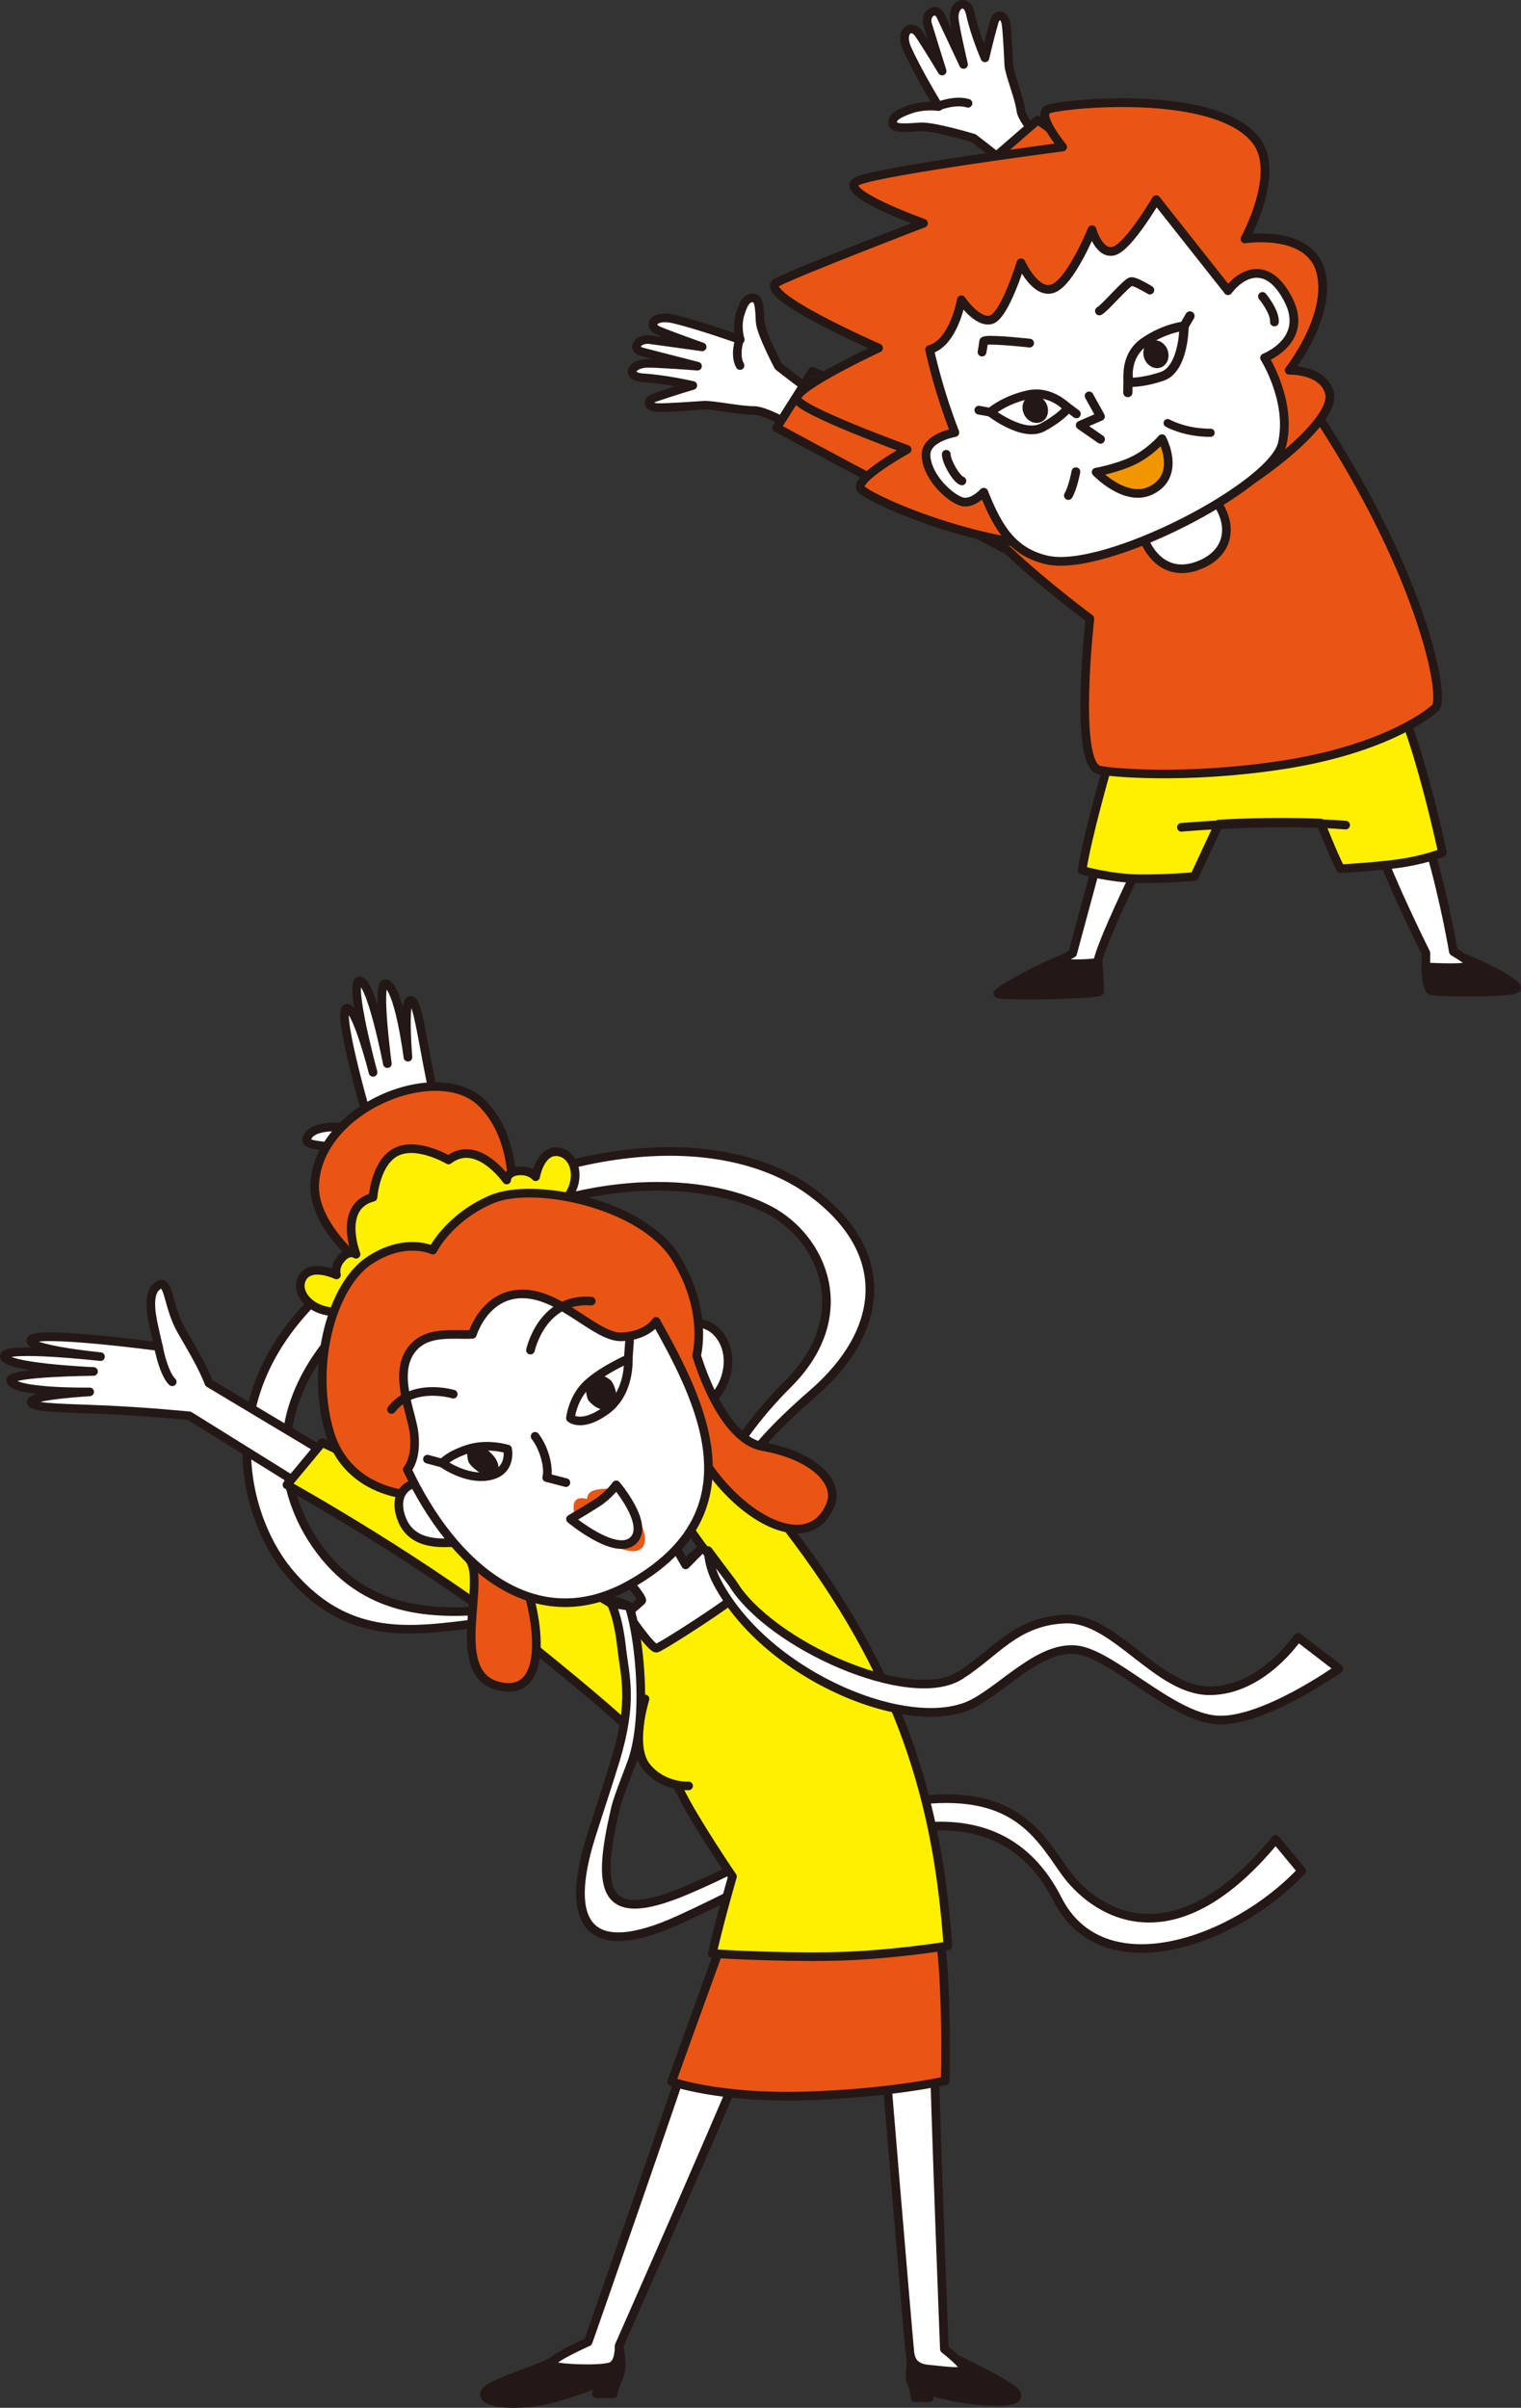 <?xml version="1.0" encoding="UTF-8"?>
<svg id="_レイヤー_2" data-name="レイヤー_2" xmlns="http://www.w3.org/2000/svg" viewBox="0 0 292.58 463.17">
  <rect x="0" y="0" width="292.58" height="463.17" fill="#333333" stroke="none"/>
  <defs>
    <style>
      .cls-1, .cls-2 {
        fill: #fff;
      }

      .cls-1, .cls-2, .cls-3, .cls-4, .cls-5, .cls-6, .cls-7, .cls-8, .cls-9, .cls-10, .cls-11 {
        stroke: #231815;
      }

      .cls-1, .cls-2, .cls-3, .cls-4, .cls-5, .cls-6, .cls-7, .cls-8, .cls-9, .cls-10, .cls-11, .cls-12 {
        stroke-linecap: round;
        stroke-linejoin: round;
      }

      .cls-1, .cls-4, .cls-9 {
        stroke-width: 1.68px;
      }

      .cls-2, .cls-3, .cls-5, .cls-6, .cls-7, .cls-10, .cls-12 {
        stroke-width: 1.66px;
      }

      .cls-3 {
        fill: #fff000;
      }

      .cls-4, .cls-5, .cls-12 {
        fill: #ea5514;
      }

      .cls-6, .cls-13 {
        fill: #231815;
      }

      .cls-7 {
        fill: #f29600;
      }

      .cls-8 {
        stroke-width: 1.78px;
      }

      .cls-8, .cls-9, .cls-10, .cls-11 {
        fill: none;
      }

      .cls-11 {
        stroke-width: 1.57px;
      }

      .cls-12 {
        stroke: #e95513;
      }
    </style>
  </defs>
  <g id="_文字" data-name="文字">
    <g>
      <path class="cls-2" d="M250.39,359.88c-12.88,13.74-38.21,22.68-46.95,5.5-4.93-9.7-13.45-15.8-28.03-13.71-17.93,2.58-26.66,9.34-44.63,17.56-17.98,8.22-22.21.55-17.12-15.85,2.91-9.39,10.73-31.1,8.56-36.76-3.57-9.32-15.12-6.03-26.68-4.79-14.34,1.53-27.77,5.3-40.1-9.55-8.58-10.33-18.56-40.19,18.96-62.98,37.52-22.79,66.92-20.8,81.55-10.11,15.92,11.63,14.27,26.84.41,38.87-15.6,13.55-21.41,23.6-14.7,34.94,9.59,16.19,33.38,25.37,42.95,19.34,6.91-4.35,10.7-10.48,20.26-10.89,9.56-.41,17.69,13.79,27.82,13.79s16.99-10.3,16.99-10.3l7.87,6.05s-14.59,10.42-23.43,9.87c-8.85-.55-20.4-12.97-27.25-13.52s-13.36,6.88-19.4,10.2c-11.87,6.53-39.82-4.94-49.46-23.07-6.25-11.75,1.7-26.39,13.56-38.23,13.28-13.25,6.57-28.07-3.5-33.41-12.81-6.79-39.84-8.51-69.65,11.74-29.81,20.25-25.45,41.18-17.69,52.47,9.18,13.35,22.57,13.8,34.95,12.47,14.7-1.58,25.28-4.57,28.88,3.33,4.99,10.96-4.72,28.73-6.2,35.13-3.57,15.47-2.8,22.58,13.44,15.76,16.24-6.82,24.23-13.92,41.44-16.9,21.13-3.66,26.19,5.5,31.49,13.06,5.3,7.56,20.47,18.55,40.65-6.05l5.01,6.05Z"/>
      <g>
        <g>
          <path class="cls-2" d="M71.29,217.16s-4.1-.32-5.38-.37c-3.16-.12-6.44.24-6.9,2.39-.33,1.58,4.93.84,9.7,2.61,4.77,1.77,7.91,2.97,11.15,3.65l15.83,18.19,5.6-5.5-15.43-17.13s-2.01-7.73-3.65-16.42c-1.5-7.93-2.21-12.74-3.4-12.11s-.34,10.9-.34,10.9c0,0-1.8-14.16-4.4-14.14-1.62.01.44,15.38.44,15.38,0,0-3.22-16.73-5.48-15.88-1.84.69,2.73,17.55,2.73,17.55,0,0-3.38-13.38-5.18-12.27-1.8,1.1,4.7,23.15,4.7,23.15Z"/>
          <path class="cls-2" d="M78.65,218.76s-1.33-1.28-7.36-1.6"/>
        </g>
        <g>
          <path class="cls-2" d="M30.47,259.03s-.89-3.86-1.12-5.06c-.56-2.99-.64-6.16,1.52-6.89,1.59-.54,1.55,4.58,4.02,8.86,2.48,4.29,4.15,7.12,5.3,10.11l20.94,12.55-4.9,6.08-19.79-12.32s-8.25-.85-17.44-1.22c-8.39-.33-13.45-.36-12.95-1.57s11.2-1.82,11.2-1.82c0,0-14.86.23-15.19-2.24-.21-1.54,15.93-1.69,15.93-1.69,0,0-17.7-.76-17.14-3.03.45-1.84,18.48.18,18.48.18,0,0-14.26-1.38-13.37-3.24.89-1.86,24.52,1.29,24.52,1.29Z"/>
          <path class="cls-2" d="M33.13,265.81s-1.5-1.09-2.66-6.78"/>
        </g>
        <path class="cls-6" d="M119.08,451.27s.64,3.23.32,4.76-1.29,3.07-1.45,4.45h-3.22l.48-2.15s-4.67,2-9.65,3.23c-4.99,1.23-12.23,1.08-12.39-.92-.16-2,9.97-4.46,13.18-6.45"/>
        <path class="cls-6" d="M175.06,452.8c.51,1.43-.32,4.76.16,5.38.48.61.8,3.07.8,3.07h2.73v-1.38s4.34,1.54,10.3,2c5.95.46,8.37-.46,5.15-2.61-3.22-2.15-10.33-5.49-10.33-5.49"/>
        <path class="cls-2" d="M146.91,386.45c-2.73,8.14-27.83,64.82-27.83,64.82,0,0,.16,2.92-1.29,3.84-1.45.92-11.02.53-11.74-.15-.97-.92,7.08-4.45,7.08-4.45,0,0,16.16-46.05,22.52-65.58"/>
        <path class="cls-2" d="M169.43,386.14s5.47,66.04,5.63,66.66.32,2.61,3.38,2.92c3.06.31,6.27.77,6.92.15.64-.61-3.7-3.99-3.7-3.99,0,0-1.58-39.83-2.25-66.04"/>
        <path class="cls-5" d="M140.47,369.25s-8.2,22.58-11.26,31.18c0,0,9.01,3.23,25.42,2.76,16.41-.46,27.19-2.92,27.19-2.92,0,0,.64-22.89-1.93-32.87"/>
        <path class="cls-3" d="M61.97,277.49l-6.77,8.14s27.95,15.48,48.18,31.88c20.23,16.4,24.45,20.94,27.36,26.9,2.91,5.96,10.16,16.57,10.16,16.57,0,0-2.28,7.81-3.89,14.8,0,0,11.06.76,22.49.59s22.83-2.07,22.83-2.07c-1.92-27.45-8.76-51.86-31.05-80.71-22.3-28.86-48.66-56.59-48.66-56.59l-8.34,7.82s28.31,35,40.91,52.87l-14.54,12.66s-37.43-23.02-58.69-32.85Z"/>
        <path class="cls-3" d="M124.08,326.81s-2.93,9.12.3,13.09c3.23,3.96,8.08,3.64,8.08,3.64"/>
        <path class="cls-2" d="M118.72,301.6s5.19,5.91,4.7,6.34l-2.76,2.41s4.65,6.89,5.62,6.7c.97-.19,15.32-9.49,15.7-10.43.39-.93-6.79-8.94-6.79-8.94l-3.3,3.35-3.3-5.77"/>
        <g>
          <path class="cls-5" d="M74.83,247.27s-14.84-9.46-14.29-19.55c.8-14.73,23.58-23.76,32-15.67,8.42,8.09,5.6,23.13,5.6,23.13"/>
          <path class="cls-3" d="M85.71,241.76c7.09-3.5,12.19-4.64,19.46-8.22,7.26-3.58,6.4-10.92,2.61-11.88-3.79-.96-4.75,4.7-4.75,4.7,0,0-1-1.3-3.3-1.11-2.3.19-2.27,1.74-2.27,1.74,0,0-5.66-8.13-11.18-3.85,0,0-5.97-3.56-10.02-1.57-4.04,1.99-4.51,8.73-4.51,8.73-6.84,1.81-3.26,10.97-3.26,10.97,0,0-1.29-.93-2.79.76-1.5,1.68-.98,3.22-.98,3.22,0,0-5.35-2.54-6.75.97-1.4,3.51,4.31,8.47,11.57,4.89,7.26-3.58,9.08-5.85,16.17-9.34Z"/>
          <path class="cls-2" d="M130.11,256.29c2.21-2.38,6.41-2.62,8.77,1.24,2.36,3.86.98,9.51-2.76,12.47"/>
          <path class="cls-5" d="M80.89,287.72s-13.94.49-17.59-12.54c-3.65-13.02.74-28,7.68-32.65,6.94-4.65,12.27-2.05,12.27-2.05,0,0,3.07-6.24,11.3-9.77,8.23-3.52,29.07.91,35.43,11.24,6.36,10.33,4.02,18.77,4.02,18.77,0,0,4.6,16.1,12.7,17.54,9.82,1.74,14.8,6.84,13.07,11.17-4.54,11.36-21.6.51-27.76-15.06"/>
          <path class="cls-5" d="M90.38,300.11c3.12,4.67-4.18,21.9,5.55,24.24,9.73,2.34,8.02-12.65,4.36-22.01"/>
          <path class="cls-2" d="M82.51,285.67c-3.37-1.38-7.28,1.22-5.23,6.54,2.05,5.32,8.15,4.76,12.09,4.29"/>
          <path class="cls-2" d="M126.2,254.2c8.75,15.63,19.44,36.61-4.75,50.45-18.53,10.6-34.37-3.41-43.1-21.98,0,0,1.86-1.97,1.31-6.93-.45-4.09-4.38-12.11,0-16.7,2.94-3.09,7.72-2.16,11.21-2.36,0,0,2.35-7.91,9.8-7.78,7.45.14,14.02,8.47,18.95,8.26,4.93-.21,6.58-2.97,6.58-2.97Z"/>
          <path class="cls-10" d="M102.93,276.3c1.73,2.21,2.75,6.04,2.23,7.94l3.7.96"/>
          <path class="cls-10" d="M102.04,259.72s2.18-10.17,11.69-9.43"/>
          <path class="cls-10" d="M87.19,268.19s-7.74-2.37-11.89,2.94"/>
          <path class="cls-10" d="M109.73,272.8s.4-4.01,3.41-6.7c3.01-2.69,7.71-4.71,7.71-4.71,0,0,.45,6.53-4.3,9.94-4.75,3.41-6.82,1.46-6.82,1.46Z"/>
          <path class="cls-10" d="M97.63,278.75s-3.89-1.23-7.69.02c-3.8,1.25-4.84,2.69-4.84,2.69,0,0,4.54,3.35,9,2.46,4.46-.89,3.54-5.17,3.54-5.17Z"/>
          <line class="cls-10" x1="82.22" y1="280.69" x2="85.09" y2="281.46"/>
          <line class="cls-10" x1="121.1" y1="257.93" x2="120.85" y2="261.4"/>
          <path class="cls-13" d="M113.23,269.45c1.02,1.2,2.74,2.34,4.36,1.26,1.62-1.07.87-3.61.23-4.73s-2.51-1.56-2.51-1.56l-2.71,2.04s.15,2.41.63,2.98Z"/>
          <path class="cls-13" d="M89.93,278.77s-.27,1.97.45,2.87c.72.9,3.12,3.01,4.68,1.99,1.56-1.02.58-2.9-.43-3.92-1.01-1.02-1.9-1.48-1.9-1.48l-2.8.53Z"/>
          <path class="cls-12" d="M111.36,291.26s-.51-1.82.07-2.16,2.68.48,2.68.48c0,0-.79-1.39-.01-1.91.78-.52,3.1-.47,3.1-.47,0,0-2.77,2.63-5.83,4.07Z"/>
          <path class="cls-12" d="M119.74,297.12s1.29.23,1.99-.73c.7-.96.96-2.61.96-2.61,0,0,1.09,2.58.19,3.42-.9.84-3.14-.08-3.14-.08Z"/>
          <path class="cls-2" d="M109.74,292.21s2.83-1.64,5.14-3.13c2.31-1.49,3.65-3.45,3.65-3.45,0,0,6.6,7.76,3.21,10.76-3.39,3.01-12-4.18-12-4.18Z"/>
        </g>
      </g>
      <path class="cls-2" d="M187.47,327.54c-11.87,6.53-39.82-4.94-49.46-23.07-1.09-2.04-1.65-4.1-1.8-6.19l4.7,6.29c7.28,11.92,34.13,23.79,43.7,17.76"/>
      <path class="cls-2" d="M118.41,338.51c3.43-11.52,1.81-15.81,1.15-21.74-.67-5.94-2-8.31-2-8.31l3.45.52s1.21,3.23,1.88,9.99c.67,6.76.59,14.71-1.44,20.27"/>
    </g>
    <g>
      <path class="cls-6" d="M211.22,184.66s.34,5.26.34,6-19.37,1.02-19.59.48,9.21-5.58,12.43-6.62c3.22-1.03,6.83.13,6.83.13Z"/>
      <path class="cls-6" d="M274.26,185.99c-.12.96.31,4.26.99,4.59.68.33,16.38.56,16.5-.51.12-1.06-6.8-4.53-10.47-5.94-3.67-1.41-7.02,1.86-7.02,1.86Z"/>
      <path class="cls-2" d="M219.24,166.13s-7.53,15.4-8.12,19.01c0,0-3.51.49-7.95.11l3.16-1.86s2.75-10.21,5-18.5"/>
      <path class="cls-2" d="M266.2,165.58c2.91,7.37,8.09,17.75,8.09,17.75l-.02,2.66s7.21.48,8.71-.25c.64-.31-3.41-2.69-3.41-2.69,0,0-1.63-9.71-4.41-19.32"/>
      <path class="cls-3" d="M215.23,139.81c-2.67,8.91-6.1,21.26-7.09,27.6,0,0,5.53,1.59,11.07,1.63,5.54.04,10.54-.43,10.54-.43l4.71-10.1s9.61-.61,19.59-.19c0,0,2.53,6.38,3.8,8.79,0,0,8.5-.45,12.95-1.27,4.44-.82,6.67-1.84,6.67-1.84,0,0-3.19-15.14-7.16-25.83"/>
      <path class="cls-10" d="M227.25,159.15s17.2-1.58,31.6-.43"/>
      <g>
        <path class="cls-2" d="M196.57,34.19c-3.63-3.37-9.3-7.62-9.3-7.62,0,0-7.73-2.32-10.18-2.16-2.61.16-5.16.42-5.34-.6-.16-.92.18-1.6,3.05-2.68,2.88-1.08,5.75-.63,5.75-.63,0,0-4-6.51-6.07-11.16-1.51-3.39.87-4.88,2.25-2.85,1.68,2.47,4.5,7.18,4.5,7.18,0,0-2.17-6.93-2.79-8.98-.62-2.05,1.57-3.62,2.54-1.58s4.37,9.29,4.37,9.29c0,0-1.69-7.27-1.79-8.86-.2-2.87,2.46-3.93,3.09-.91.82,3.9,2.82,8.5,2.82,8.5,0,0,.85-3.73,1.77-6.92.54-1.87,2.03-1.35,2.28.39.25,1.74.46,6.36.54,7.95s2.03,6.3,2.31,8.68c.28,2.38,5.93,8.06,5.93,8.06"/>
        <path class="cls-2" d="M180.28,20.48s3.4-1.41,5.93-.61"/>
      </g>
      <g>
        <path class="cls-2" d="M158.65,77.07c-4.07-2.76-8.91-6.6-8.91-6.6,0,0-3.41-6.44-3.52-8.59-.12-2.28-.14-4.52-1.26-4.56-1.01-.04-1.71.34-2.55,2.96-.84,2.62-.02,5.07-.02,5.07,0,0-7.52-2.72-12.79-3.98-3.85-.92-5.18,1.31-2.83,2.28,2.87,1.17,8.3,3.08,8.3,3.08,0,0-7.76-1.09-10.05-1.39-2.29-.3-3.74,1.78-1.42,2.38,2.32.6,10.57,2.72,10.57,2.72,0,0-8.07-.63-9.81-.54-3.13.16-3.98,2.58-.63,2.78,4.32.26,9.54,1.47,9.54,1.47,0,0-3.94,1.17-7.29,2.33-1.97.68-1.23,1.91.69,1.93,1.92.02,6.94-.33,8.68-.45,1.73-.12,7.06,1.03,9.67,1.01,2.61-.03,9.42,4.22,9.42,4.22"/>
        <path class="cls-2" d="M142.32,65.11s-1.14,3.11.03,5.21"/>
      </g>
      <path class="cls-5" d="M210.4,98.91c-18.54-12.33-54.12-27.49-54.12-27.49l-6.88,10.86c16.15,8.8,44.47,23.6,44.47,23.6,6.93,6.56,15.78,13.13,15.78,13.13,0,0-3.15,27.79,1.75,29.1,1.92.51,16.78,1.87,35.21-.95,18.43-2.82,27.36-9.06,29.49-10.99,2.13-1.94-2.85-27.4-24.93-59.62-23.96-34.97-51.56-53.46-51.56-53.46l-11.98,10.41s35.99,32.28,51.21,55.13"/>
      <path class="cls-2" d="M219.97,103.5c1.23,3.3,4.55,7.43,10.35,5.35,5.8-2.08,6.94-7.1,4.1-11.69"/>
      <g>
        <g>
          <path class="cls-4" d="M230.72,98.33c13.82-7.18,26.29-17.94,25.02-22.74-1.21-4.57-7.76-4.37-7.76-4.37,0,0,8.15-10.26,6.13-18.75-2.02-8.49-14.63-6.51-14.63-6.51,0,0,7.04-12.74,2.09-19-8-10.11-37.7-6.96-40-5.92-2.3,1.04,2.84,7.23,2.84,7.23,0,0-34.34,4.49-39.29,6.48-4.94,1.98,12.52,8.19,12.52,8.19,0,0-23.79,9.12-28.15,11.35-4.36,2.23,19.5,12.66,19.5,12.66,0,0-16.18,7.54-15.74,9.76.44,2.22,21.23,9.75,21.23,9.75,0,0-9.99,5.54-8.94,7.48s27.76,13.76,45.16,10.67"/>
          <path class="cls-1" d="M236.22,55.9l-13.82-17.49s-5.3,9.09-8.14,9.88c-2.84.79-4.2-4.1-4.2-4.1,0,0-3.96,9.78-7.37,11.26-3.42,1.48-6.3-4.9-6.3-4.9,0,0-3.11,10.25-5.76,10.96-2.65.71-5.7-3.84-5.7-3.84,0,0-1.43,8.3-6.11,9.57,0,0,1.53,7.43,4.86,15.96-1.87.39-5.62,1.54-5.55,4.38.08,3.77,4.04,7.85,6.67,8.85,1.63.62,3.36-.67,4.44-1.74,2.84,7.23,5.8,11.6,12.2,13.04,11.22,2.51,43.45-14.23,45.24-22.46,1.8-8.23-3.43-16.44-3.43-16.44,0,0,8.63-3.29,4.57-11.18-4.06-7.89-9.11-5-11.6-1.73Z"/>
          <path class="cls-7" d="M210.85,90.83s4-.72,7.09-2.2c3.34-1.6,5.58-4.25,5.58-4.25,0,0,3.78,6.96-2.02,9.92-4.96,2.54-10.65-3.48-10.65-3.48Z"/>
          <path class="cls-4" d="M206.96,90.74s-.55,3.04-1.45,4.58"/>
          <path class="cls-1" d="M242.85,57.02s2.42,2.9,2.3,4.92"/>
          <ellipse class="cls-13" cx="199.15" cy="78.69" rx="2.38" ry="2.73" transform="translate(-14.19 97.17) rotate(-26.51)"/>
          <path class="cls-9" d="M205.42,78.52s-3.14-3.61-7.75-2.57c-4.6,1.04-7.18,3.35-7.18,3.35,0,0,6.32,4.95,10.08,2.9,3.76-2.05,4.85-3.68,4.85-3.68Z"/>
          <line class="cls-9" x1="190.49" y1="79.3" x2="188.29" y2="78.9"/>
          <line class="cls-9" x1="204.63" y1="77.78" x2="207.05" y2="79.62"/>
          <ellipse class="cls-13" cx="222.35" cy="68.12" rx="2.38" ry="2.72" transform="translate(-9.85 80.82) rotate(-20.16)"/>
          <path class="cls-8" d="M217.1,73.51s-.98-4.93,3-7.68c3.97-2.76,7.67-3.09,7.67-3.09,0,0,0,8.28-4.28,9.68s-6.39,1.08-6.39,1.08Z"/>
          <line class="cls-8" x1="227.77" y1="62.74" x2="228.9" y2="60.78"/>
          <line class="cls-8" x1="217" y1="72.39" x2="216.95" y2="75.51"/>
          <polyline class="cls-9" points="209.5 76.16 211.69 80.11 207.79 81.8 211.7 84.51"/>
        </g>
        <path class="cls-9" d="M211.48,59.82c1-.47,5.3-5.61,6.14-5.66.85-.04,3.57,1.64,3.57,1.64"/>
        <path class="cls-9" d="M198.06,66c-1.04-.1-8.8-.95-8.85-.32s-.31,2.05-.31,2.05"/>
        <path class="cls-1" d="M182.02,87.39c.04,1.53,1.97,4.78,3.01,5.12"/>
        <path class="cls-11" d="M224.61,81.39s3.29,1.89,8.26,1.86"/>
      </g>
    </g>
  </g>
</svg>